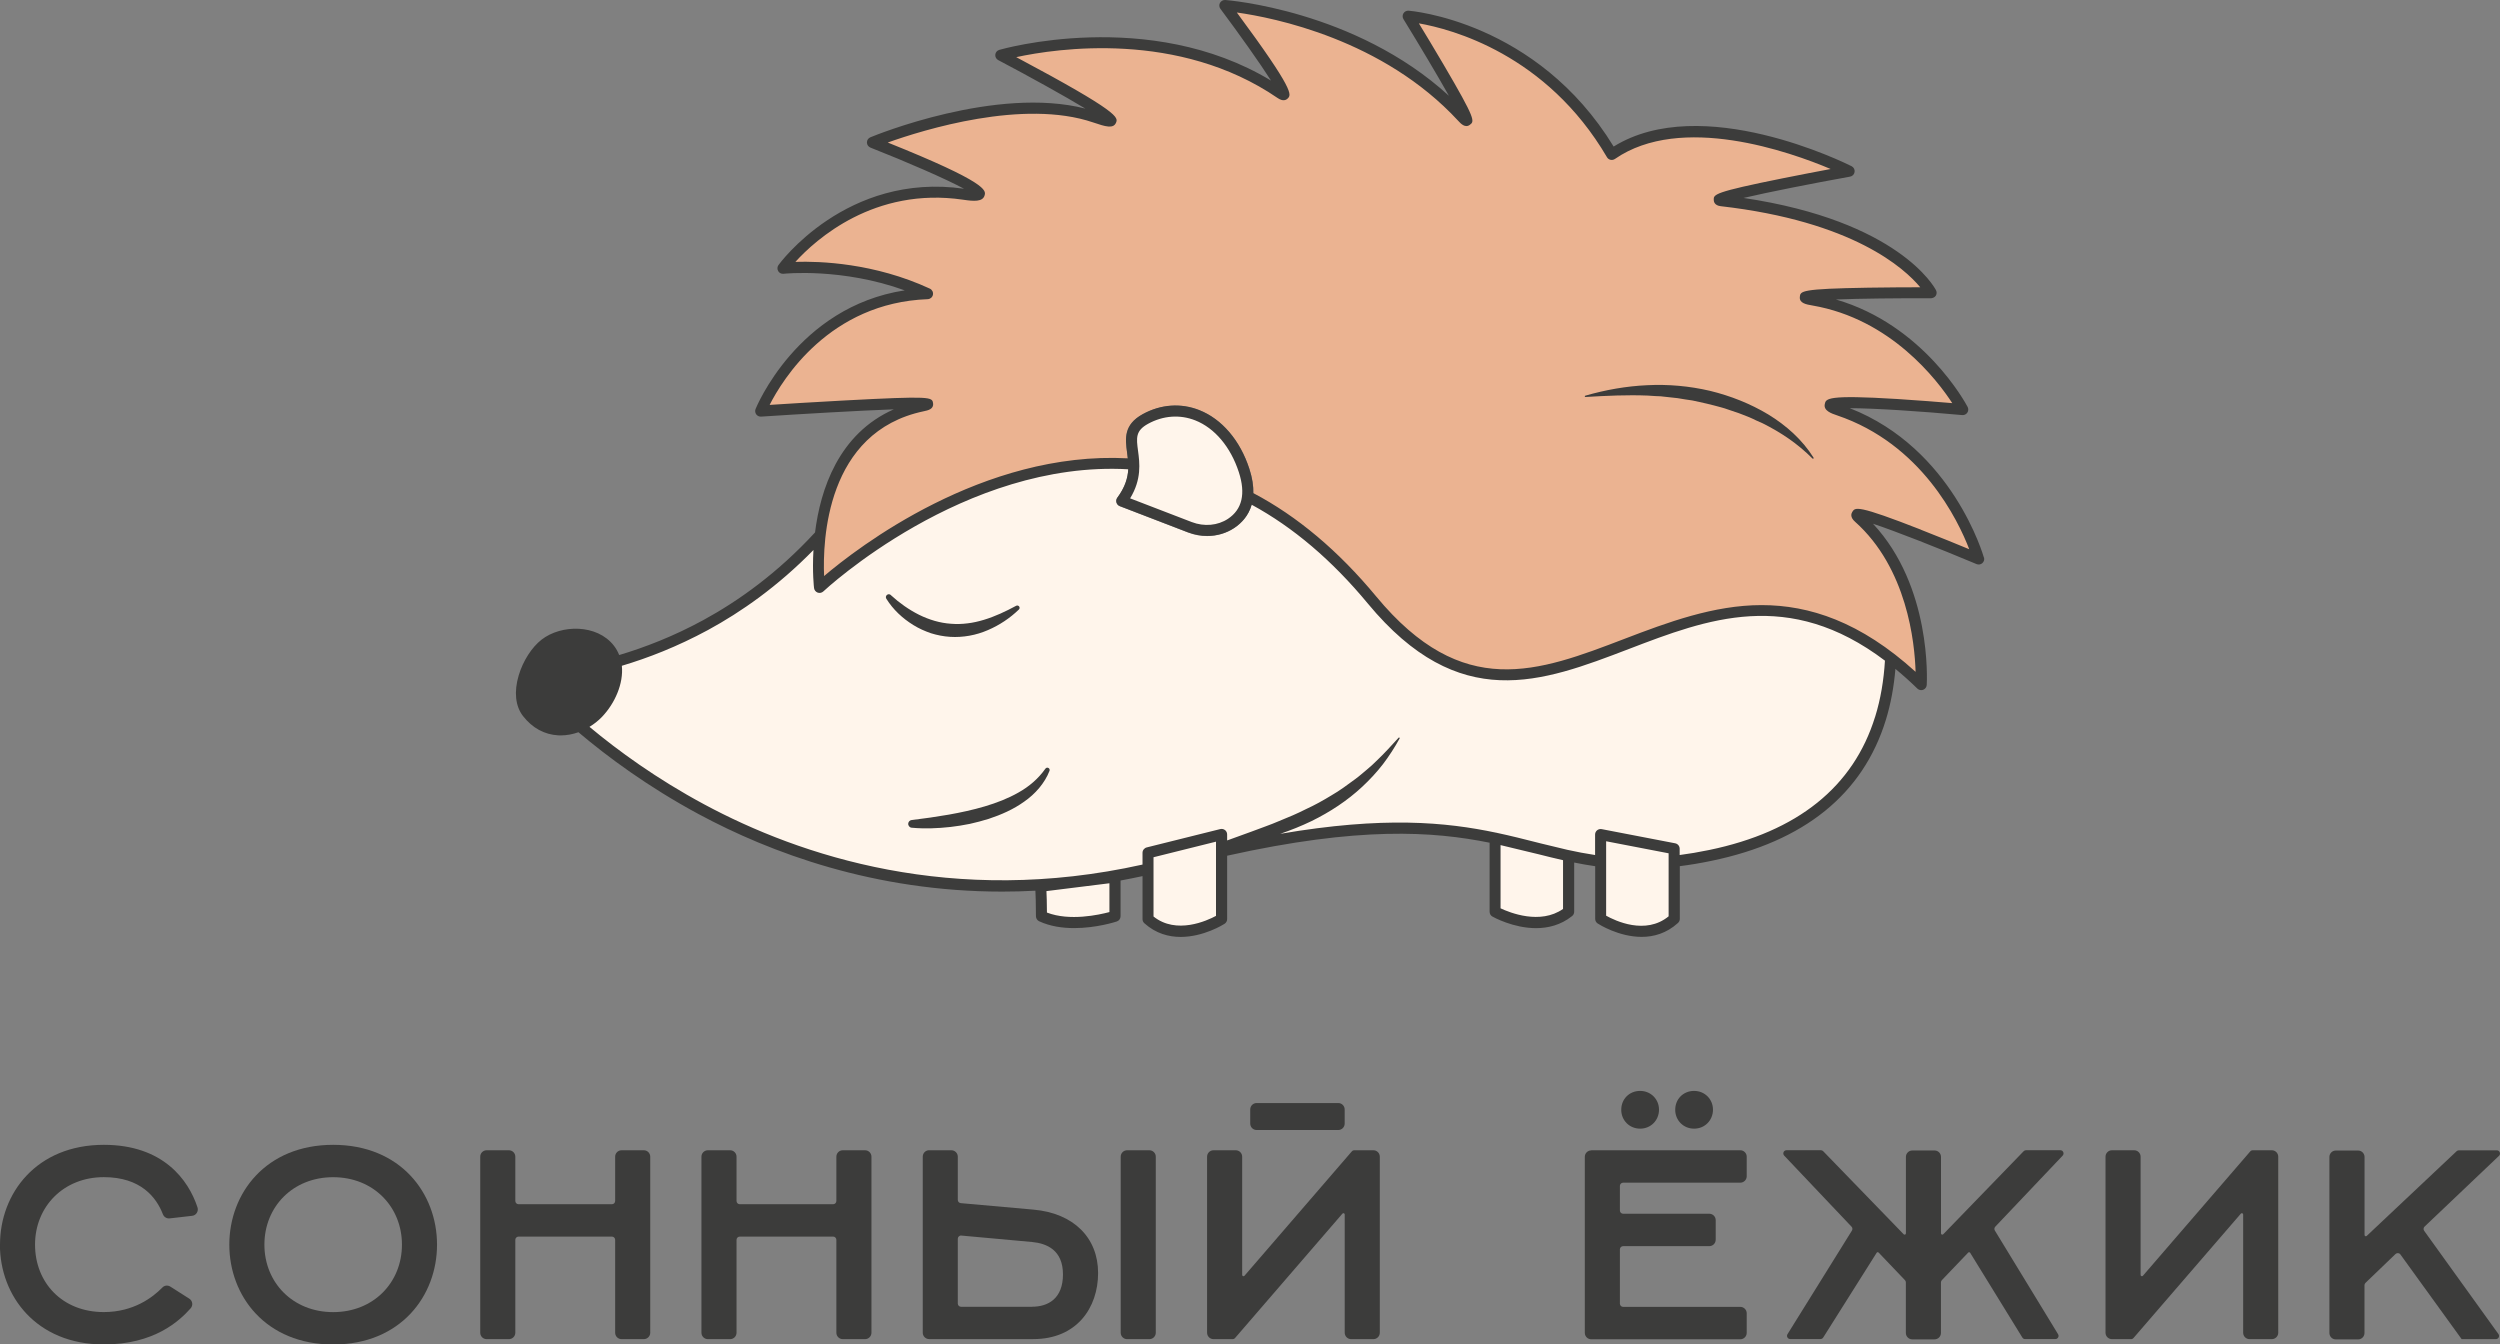<?xml version="1.0" encoding="UTF-8"?> <svg xmlns="http://www.w3.org/2000/svg" id="_Слой_2" data-name="Слой 2" viewBox="0 0 552.18 296.96"><rect x="0" y="0" width="552.18" height="296.96" fill="#808080" stroke="none"/> <defs> <style> .cls-1 { fill: #ebb391; } .cls-2 { fill: #fff5eb; } .cls-3 { fill: #3c3c3b; } </style> </defs> <g id="_Слой_1-2" data-name="Слой 1"> <g> <g> <path class="cls-2" d="M303.05,132.56c-8.58-10.36-17.46-17.55-26.33-22.31-.48,3.19-2.31,5.18-4.13,6.39-1.76,1.16-3.84,1.76-5.97,1.76-1.42,0-2.87-.26-4.25-.8l-15.05-5.79c-.36-.14-.63-.43-.73-.8-.11-.37-.04-.76,.19-1.07,2.98-4.01,2.56-7.21,2.18-10.03,.11,.81,.22,1.66,.25,2.54-37.15-2.06-68.2,27.32-68.2,27.32,0,0-.62-4.98,.1-11.45-28.61,31.08-64.41,31.12-64.41,31.12,0,0,52.59,61.94,136.87,42.54v-3.59l16.24-4.05v3.67c50.87-11.48,63.26-.31,83.74,2.25v-5.92l16.24,3.13v2.78c2.49-.29,5.13-.72,7.98-1.31,28.58-5.93,38.81-23.4,39.81-43.59-45.64-35.18-76.56,33.04-114.53-12.8Z"></path> <path class="cls-1" d="M410.52,114.33c-4.2-3.74,26.49,9.16,26.49,9.16,0,0-6.77-24.77-30.87-32.91-10.66-3.6,27.38-.11,27.38-.11,0,0-10.69-20.34-32.94-24.19-10.17-1.76,25.95-1.6,25.95-1.6,0,0-8.26-15.99-46.31-20.35-4.66-.53,28.2-6.5,28.2-6.5,0,0-33.44-16.84-52.4-3.71-16.75-28.59-44.99-30.51-44.99-30.51,0,0,17.12,27.83,11.98,22.27C302.26,3.4,270.54,1.22,270.54,1.22c0,0,16.72,22.42,12.35,19.43-27.31-18.7-61.83-8.45-61.83-8.45,0,0,35.36,18.68,20.82,13.71-19.58-6.69-49.17,5.56-49.17,5.56,0,0,34.34,13.53,20.2,11.45-25.64-3.77-39.97,16.34-39.97,16.34,0,0,15.9-1.8,31.94,5.62-27.02,.99-36.86,25.92-36.86,25.92,0,0,44.27-2.92,35.79-1.15-27.09,5.66-22.82,40.13-22.82,40.13,0,0,31.06-29.39,68.2-27.32-.03-.89-.14-1.73-.25-2.54-.4-2.99-.8-6.08,3.46-8.43,3.98-2.19,8.43-2.5,12.51-.89,4.98,1.97,9.01,6.69,11.04,12.95,.87,2.68,1.04,4.89,.77,6.71,8.87,4.76,17.75,11.95,26.33,22.31,39.81,48.06,71.86-29.27,121.27,18.66,0,0,1.35-23.38-13.8-36.9Z"></path> <path class="cls-3" d="M196.79,131.47c1.86,1.71,3.99,3.21,6.21,4.32,2.23,1.1,4.61,1.82,7.04,1.98,1.21,.1,2.44,.07,3.66-.09,1.22-.14,2.44-.42,3.65-.79,2.41-.73,4.76-1.83,7.09-3.09,.25-.14,.56-.04,.7,.21,.11,.21,.07,.46-.1,.62-1.96,1.89-4.28,3.45-6.86,4.55-2.57,1.12-5.46,1.66-8.34,1.48-1.44-.09-2.86-.37-4.23-.8-1.36-.47-2.67-1.05-3.87-1.8-2.42-1.49-4.48-3.42-5.98-5.82-.19-.3-.1-.7,.21-.89,.25-.16,.57-.12,.78,.07l.05,.04Z"></path> <path class="cls-3" d="M201.39,181.12c2.72-.33,5.48-.72,8.17-1.19,2.7-.48,5.37-1.06,7.97-1.83,2.59-.77,5.12-1.74,7.43-3.06,2.32-1.3,4.36-3.03,5.93-5.25h0c.17-.25,.49-.31,.73-.14,.2,.14,.27,.4,.18,.62-1.07,2.74-3.15,5.09-5.56,6.77-2.4,1.73-5.11,2.91-7.86,3.82-1.38,.44-2.78,.79-4.18,1.11-1.41,.28-2.83,.52-4.25,.68-2.85,.32-5.69,.43-8.58,.17-.47-.04-.81-.46-.77-.93,.04-.41,.36-.72,.75-.77h.03Z"></path> <path class="cls-2" d="M247.74,110.68l15.05,5.79c3,1.15,6.43,.94,9.11-.84s4.98-5.25,2.88-11.7c-3.69-11.34-13.44-15.96-21.8-11.37-7.08,3.89,1.28,9.33-5.25,18.12Z"></path> <path class="cls-3" d="M400.31,101.26c-3.32-3.33-7-5.76-10.94-7.74l-1.51-.67c-.5-.22-.97-.5-1.49-.69-1.03-.38-2.03-.84-3.07-1.16-1.05-.31-2.06-.75-3.12-1.02-1.06-.27-2.11-.59-3.18-.82-1.07-.23-2.14-.5-3.21-.71-1.09-.17-2.18-.3-3.26-.51l-3.29-.36c-.55-.09-1.1-.05-1.66-.1l-1.67-.11c-4.46-.18-8.97,.03-13.7,.31h-.03c-.08,0-.15-.05-.15-.13,0-.07,.04-.13,.1-.15,4.46-1.29,9.05-2.11,13.69-2.32,4.64-.23,9.32,.18,13.85,1.24,4.52,1.1,8.9,2.82,12.89,5.22,3.96,2.42,7.54,5.59,10.01,9.56,.04,.07,.02,.16-.05,.2-.06,.04-.13,.03-.18-.02l-.03-.03Z"></path> <path class="cls-2" d="M330.21,185.12v16.26s9.5,5.37,16.24,0v-12.35l-16.24-3.9Z"></path> <path class="cls-2" d="M246.26,193.71v8.66s-9.5,3.14-16.24,0c0-4.38-.18-6.62-.18-6.62l16.42-2.04Z"></path> <path class="cls-2" d="M269.8,184.34v18.67s-9.5,6.04-16.24,0c0-8.43,0-14.61,0-14.61l16.24-4.05Z"></path> <path class="cls-2" d="M353.54,184.34v18.61s9.5,6.15,16.24,0v-15.48l-16.24-3.13Z"></path> <path class="cls-3" d="M438.19,123.16c-.07-.25-6.83-24.08-29.62-33,5.32,0,15.46,.66,24.83,1.52,.44,.04,.88-.16,1.13-.54,.25-.37,.27-.85,.07-1.25-.42-.79-9.73-18.12-29.09-23.74,5.4-.21,13.52-.3,21.01-.27,.42-.04,.82-.22,1.05-.58,.22-.36,.24-.82,.04-1.2-.33-.65-8.28-15.28-42.51-20.38,5.46-1.28,14.87-3.14,23.54-4.71,.52-.09,.92-.51,.99-1.03,.08-.52-.19-1.03-.66-1.27-1.37-.69-33.1-16.41-52.56-4.34-16.96-27.77-45.01-29.99-45.3-30.01-.45-.03-.89,.19-1.13,.59-.24,.39-.23,.88,0,1.27,3.67,5.97,7.54,12.47,10.05,16.94C299.33,2.19,270.92,.02,270.62,0c-.47-.03-.93,.22-1.16,.63-.23,.42-.19,.93,.09,1.31,4.31,5.78,8.82,12.13,11.18,15.86-26.98-16.3-59.69-6.88-60.03-6.78-.48,.14-.82,.56-.87,1.05-.05,.49,.21,.97,.64,1.2,7.09,3.74,14.59,7.9,19.26,10.72-19.64-5.04-46.33,5.85-47.5,6.34-.46,.19-.76,.64-.75,1.14,0,.5,.31,.94,.77,1.13,8.02,3.16,16.63,6.9,20.68,9.09-25.99-3.74-40.85,16.65-40.99,16.86-.28,.39-.3,.91-.06,1.33s.71,.65,1.19,.59c.14-.02,12.87-1.36,26.76,3.66-23.77,3.65-32.86,25.98-32.95,26.22-.15,.39-.1,.83,.15,1.17,.25,.34,.65,.53,1.07,.5,8.82-.58,21.46-1.32,29.31-1.61-12.23,5.42-16.21,17.74-17.39,27.19,0,0,0,0,0,0-8.3,9.01-16.99,15.18-24.69,19.37-6.61,3.6-12.97,6.04-18.57,7.71-.29-.73-.66-1.42-1.17-2.07-3.74-4.82-11.65-4.68-15.96-1.34-2.18,1.69-4.11,4.71-5.06,7.89-1.08,3.63-.74,6.83,.96,9.01,2.04,2.62,4.73,4.09,7.79,4.25,.18,0,.36,.01,.54,.01,1.31,0,2.63-.25,3.9-.7,6.46,5.46,15.39,12.07,26.5,18.06,15.99,8.61,38.92,17.14,67.07,17.14,2.41,0,4.87-.06,7.36-.2,.05,1.02,.12,2.91,.12,5.64,0,.47,.28,.91,.71,1.11,2.44,1.14,5.18,1.51,7.74,1.51,4.89,0,9.13-1.37,9.4-1.46,.5-.16,.84-.63,.84-1.16v-7.89c1.61-.3,3.22-.62,4.85-.97v9.5c0,.35,.15,.68,.41,.91,2.53,2.27,5.37,3.02,8.02,3.02,5.05,0,9.42-2.72,9.69-2.9,.35-.22,.57-.61,.57-1.03v-14.01c29.18-6.49,45.41-5.4,57.97-2.87v15.25c0,.44,.24,.85,.62,1.06,.27,.15,4.62,2.56,9.63,2.56,2.64,0,5.46-.66,7.97-2.67,.29-.23,.46-.58,.46-.95v-10.87c1.52,.3,3.05,.59,4.64,.81v11.64c0,.41,.21,.8,.56,1.02,.28,.18,4.65,2.95,9.7,2.95,2.65,0,5.49-.77,8.03-3.08,.25-.23,.4-.56,.4-.9v-11.64c2.21-.28,4.53-.66,7.01-1.18,20.48-4.25,33.43-14.71,38.49-31.1,1.11-3.6,1.79-7.38,2.12-11.29,1.6,1.32,3.22,2.76,4.85,4.35,.23,.22,.54,.34,.85,.34,.15,0,.3-.03,.44-.08,.45-.17,.75-.59,.78-1.07,.05-.93,1.09-21.72-11.87-35.6,4.88,1.61,14.27,5.3,22.87,8.91,.43,.18,.93,.1,1.28-.21,.35-.31,.5-.79,.37-1.24Zm-193.15,78.29c-2.29,.61-8.78,2.05-13.8,.11-.01-2.19-.06-3.77-.11-4.74l13.91-1.73v6.36Zm23.54,.84c-1.98,1.07-8.76,4.18-13.8,.14v-13.09l13.8-3.44v16.39Zm76.65-1.53c-5.03,3.53-11.75,.83-13.8-.14v-13.96l8.43,2.03c1.79,.45,3.57,.9,5.37,1.3v10.77Zm23.32,1.63c-5.11,4.19-11.82,.97-13.8-.14v-16.44l13.8,2.66v13.92Zm45.61-44.08c-4.78,15.47-17.11,25.38-36.65,29.43-2.31,.48-4.46,.84-6.52,1.11v-1.39c0-.59-.42-1.09-.99-1.2l-16.24-3.13c-.36-.07-.73,.03-1.01,.26-.28,.23-.44,.58-.44,.94v4.52c-2.08-.31-4.09-.7-6.08-1.14l-5.78-1.39c-.34-.09-.68-.17-1.03-.26-2.82-.72-5.72-1.45-8.81-2.11l-.11-.03s-.03,0-.04,0c-11.08-2.34-24.85-3.67-47.7,.25,2.36-.81,4.68-1.73,6.93-2.82,4.05-1.99,7.88-4.49,11.19-7.58,1.65-1.54,3.2-3.2,4.58-4.99,1.37-1.8,2.59-3.7,3.68-5.68,.03-.06,.02-.13-.03-.17-.06-.05-.15-.05-.2,0l-.02,.03c-1.56,1.7-3.04,3.36-4.63,4.87l-1.18,1.13c-.4,.37-.82,.72-1.23,1.07-.84,.69-1.63,1.41-2.5,2.04-1.73,1.27-3.43,2.55-5.28,3.61-1.82,1.11-3.68,2.15-5.63,3.04-1.91,.97-3.9,1.82-5.91,2.62-2,.87-4.07,1.55-6.14,2.35l-5.35,1.94v-1.33c0-.38-.17-.73-.47-.96-.3-.23-.68-.31-1.05-.22l-16.24,4.05c-.54,.14-.93,.62-.93,1.18v2.61c-41.92,9.34-75.62-1.9-96.83-13.31-10.51-5.65-19.04-11.87-25.32-17.11,1-.61,1.95-1.35,2.78-2.22,2.82-2.96,4.77-7.32,4.37-11.27,5.71-1.7,12.23-4.21,19.05-7.91,7.27-3.95,15.39-9.61,23.27-17.66,0,0,0,0,0,0-.28,4.87,.11,8.3,.13,8.41,.06,.46,.37,.84,.8,1,.43,.16,.92,.05,1.25-.26,.31-.29,31.12-29.02,67.35-26.98-.11,1.87-.68,3.93-2.41,6.26-.23,.31-.3,.7-.19,1.07,.11,.37,.38,.66,.73,.8l15.05,5.79c1.39,.53,2.83,.8,4.25,.8,2.13,0,4.21-.59,5.97-1.76,1.57-1.04,3.15-2.66,3.86-5.13,9.15,4.97,17.73,12.25,25.66,21.83,20.19,24.38,38.38,17.41,57.63,10.04,17.38-6.66,35.3-13.51,56.58,2.57-.26,4.29-.94,8.45-2.16,12.38Zm-164.98-54.77c.02-.38,.02-.75,0-1.11,.01,.36,0,.73,0,1.11Zm2.18-3.96c-.38-2.86-.59-4.43,2.21-5.97,3.33-1.83,7.04-2.1,10.43-.76,4.3,1.7,7.81,5.87,9.62,11.43,1.55,4.76,.74,8.23-2.39,10.31-2.27,1.5-5.26,1.77-8,.72l-13.62-5.24c2.58-4.23,2.11-7.81,1.75-10.49Zm172.95,17.42c-14.18-5.55-14.54-4.97-15.2-3.93-.24,.39-.49,1.18,.6,2.15,11.52,10.27,13.2,26.69,13.39,33.17-12.2-11.09-23.49-14.74-34.03-14.74s-20.81,3.83-30.21,7.43c-19.21,7.36-35.8,13.71-54.88-9.32-8.36-10.1-17.44-17.73-27.16-22.85,.04-1.54-.2-3.32-.88-5.38-2.03-6.26-6.06-10.98-11.04-12.95-4.08-1.62-8.52-1.3-12.51,.89-4.26,2.34-3.85,5.44-3.46,8.43,.06,.43,.11,.87,.16,1.33-31.99-1.7-59.75,19.78-67.07,26-.33-7.75,.41-31.88,22.03-36.4,.88-.18,2.21-.46,2.04-1.73-.19-1.42-.23-1.68-19.76-.64-6.53,.35-13.11,.76-16.34,.97,2.86-5.63,13.26-22.55,34.92-23.35,.56-.02,1.04-.43,1.15-.98s-.17-1.11-.68-1.35c-12.28-5.68-24.32-6.08-29.7-5.91,4.49-4.93,17.43-16.61,37.03-13.73,2.37,.35,4.37,.52,4.77-.99,.28-1.04,.74-2.76-21.4-11.64,7.88-2.81,30.01-9.69,45.39-4.43,2.73,.93,4.43,1.43,5.02,.07,.5-1.16,.97-2.25-22.03-14.5,8.96-1.93,35.87-5.95,57.73,9.03,1.16,.79,1.87,.48,2.25,.08,.77-.8,1.57-1.63-11.26-18.97,8.08,1.13,32.26,5.9,48.91,23.94,.53,.58,1.52,1.65,2.56,.87,1.04-.79,1.39-1.05-5.82-13.33-2.03-3.46-4.12-6.92-5.44-9.08,7.15,1.25,28.19,6.77,41.55,29.57,.17,.29,.46,.5,.79,.57,.33,.07,.68,0,.96-.19,14.62-10.12,38.69-1.57,47.65,2.22-2.76,.52-6.66,1.26-10.53,2.04-15.35,3.09-15.34,3.56-15.29,4.82,.01,.35,.18,1.19,1.53,1.35,29.23,3.35,40.6,13.72,44.08,17.91-2.63,0-7.07,.02-11.49,.09-14.95,.25-14.99,.74-15.11,2.06-.12,1.38,1.44,1.65,2.81,1.88,17.29,2.99,27.52,16.43,30.86,21.56-2.74-.23-7.44-.62-12.13-.91-15.59-.97-15.78-.09-16.03,1.13-.31,1.46,1.49,2.07,2.68,2.47,18.72,6.32,26.78,23.2,29.23,29.58-2.51-1.04-6.59-2.71-10.66-4.3Z"></path> </g> <g> <path class="cls-3" d="M0,274.91c0-11.32,8.04-22.05,22.94-22.05,13.06,0,18.67,7.71,20.68,13.81,.28,.86-.28,1.77-1.18,1.87l-4.97,.57c-.65,.07-1.25-.3-1.49-.91-1.44-3.73-4.88-8.2-13.05-8.2-8.94,0-15.19,6.55-15.19,14.9s5.96,14.9,15.19,14.9c6.55,0,10.8-3.23,12.94-5.43,.46-.48,1.2-.55,1.76-.19,1.12,.71,2.93,1.86,4.18,2.66,.74,.47,.88,1.48,.3,2.13-2.52,2.83-8.06,7.98-19.19,7.98-14.9,0-22.94-10.72-22.94-22.05Z"></path> <path class="cls-3" d="M50.65,274.91c0-11.32,8.04-22.05,22.94-22.05s22.94,10.73,22.94,22.05-8.04,22.05-22.94,22.05-22.94-10.72-22.94-22.05Zm38.13,0c0-8.34-6.26-14.9-15.19-14.9s-15.19,6.55-15.19,14.9,6.26,14.9,15.19,14.9,15.19-6.55,15.19-14.9Z"></path> <path class="cls-3" d="M107.49,254.06h4.91c.78,0,1.42,.63,1.42,1.42v9.79c0,.39,.32,.71,.71,.71h20.63c.39,0,.71-.32,.71-.71v-9.79c0-.78,.63-1.42,1.42-1.42h4.91c.78,0,1.42,.63,1.42,1.42v38.88c0,.78-.63,1.42-1.42,1.42h-4.91c-.78,0-1.42-.63-1.42-1.42v-20.52c0-.39-.32-.71-.71-.71h-20.63c-.39,0-.71,.32-.71,.71v20.52c0,.78-.63,1.42-1.42,1.42h-4.91c-.78,0-1.42-.63-1.42-1.42v-38.88c0-.78,.63-1.42,1.42-1.42Z"></path> <path class="cls-3" d="M156.35,254.06h4.91c.78,0,1.42,.63,1.42,1.42v9.79c0,.39,.32,.71,.71,.71h20.63c.39,0,.71-.32,.71-.71v-9.79c0-.78,.63-1.42,1.42-1.42h4.91c.78,0,1.42,.63,1.42,1.42v38.88c0,.78-.63,1.42-1.42,1.42h-4.91c-.78,0-1.42-.63-1.42-1.42v-20.52c0-.39-.32-.71-.71-.71h-20.63c-.39,0-.71,.32-.71,.71v20.52c0,.78-.63,1.42-1.42,1.42h-4.91c-.78,0-1.42-.63-1.42-1.42v-38.88c0-.78,.63-1.42,1.42-1.42Z"></path> <path class="cls-3" d="M205.22,254.06h4.91c.78,0,1.42,.63,1.42,1.42v9.55c0,.37,.28,.67,.65,.71l16.04,1.43c8.94,.78,14.3,6.26,14.3,14s-4.77,14.6-14.3,14.6h-23.01c-.78,0-1.42-.63-1.42-1.42v-38.88c0-.78,.63-1.42,1.42-1.42Zm22.71,34.56c3.58,0,6.85-1.79,6.85-7.15s-3.58-6.85-6.85-7.15l-15.61-1.42c-.41-.04-.77,.29-.77,.71v14.31c0,.39,.32,.71,.71,.71h15.68Zm21.02-34.56h4.91c.78,0,1.42,.63,1.42,1.42v38.88c0,.78-.63,1.42-1.42,1.42h-4.91c-.78,0-1.42-.63-1.42-1.42v-38.88c0-.78,.63-1.42,1.42-1.42Z"></path> <path class="cls-3" d="M268.03,254.06h4.91c.78,0,1.42,.63,1.42,1.42v26.12c0,.26,.33,.38,.5,.19l23.72-27.48c.13-.16,.33-.25,.54-.25h4.22c.78,0,1.42,.63,1.42,1.42v38.88c0,.78-.63,1.42-1.42,1.42h-4.91c-.78,0-1.42-.63-1.42-1.42v-26.12c0-.26-.33-.38-.5-.19l-23.72,27.48c-.13,.16-.33,.25-.54,.25h-4.22c-.78,0-1.42-.63-1.42-1.42v-38.88c0-.78,.63-1.42,1.42-1.42Zm9.53-10.43h18.02c.78,0,1.42,.63,1.42,1.42v3.12c0,.78-.63,1.42-1.42,1.42h-18.02c-.78,0-1.42-.63-1.42-1.42v-3.12c0-.78,.63-1.42,1.42-1.42Z"></path> <path class="cls-3" d="M351.46,254.06h32.92c.78,0,1.42,.63,1.42,1.42v4.32c0,.78-.63,1.42-1.42,1.42h-25.88c-.39,0-.71,.32-.71,.71v5.44c0,.39,.32,.71,.71,.71h19.03c.78,0,1.42,.63,1.42,1.42v4.32c0,.78-.63,1.42-1.42,1.42h-19.03c-.39,0-.71,.32-.71,.71v11.99c0,.39,.32,.71,.71,.71h25.88c.78,0,1.42,.63,1.42,1.42v4.32c0,.78-.63,1.42-1.42,1.42h-32.92c-.78,0-1.42-.63-1.42-1.42v-38.88c0-.78,.63-1.42,1.42-1.42Zm6.63-8.94c0-2.38,1.79-4.17,4.17-4.17s4.18,1.86,4.17,4.17-1.79,4.17-4.17,4.17-4.18-1.86-4.17-4.17Zm11.92,0c0-2.38,1.79-4.17,4.17-4.17s4.18,1.86,4.17,4.17-1.79,4.17-4.17,4.17-4.18-1.86-4.17-4.17Z"></path> <path class="cls-3" d="M420.75,282.75l-5.81-6.09c-.13-.13-.35-.11-.44,.04l-11.81,18.73c-.13,.21-.36,.33-.6,.33h-6.68c-.56,0-.9-.61-.6-1.08l14.23-22.88c.17-.27,.13-.63-.09-.86l-14.87-15.69c-.43-.45-.11-1.2,.51-1.2h7.59c.19,0,.38,.08,.51,.22l17.78,18.35c.18,.18,.49,.06,.49-.2v-16.89c0-.78,.63-1.42,1.42-1.42h4.91c.78,0,1.42,.63,1.42,1.42v16.89c0,.25,.31,.38,.49,.2l17.77-18.35c.13-.14,.32-.22,.51-.22h7.59c.62,0,.94,.74,.51,1.2l-14.88,15.69c-.22,.23-.26,.58-.09,.86l13.96,22.89c.29,.47-.05,1.08-.61,1.08h-6.68c-.25,0-.47-.13-.6-.34l-11.52-18.71c-.1-.16-.32-.18-.45-.05l-5.81,6.08c-.13,.13-.2,.31-.2,.49v11.17c0,.78-.63,1.42-1.42,1.42h-4.91c-.78,0-1.42-.63-1.42-1.42v-11.17c0-.18-.07-.36-.2-.49Z"></path> <path class="cls-3" d="M466.47,254.06h4.91c.78,0,1.42,.63,1.42,1.42v26.12c0,.26,.33,.38,.5,.19l23.72-27.48c.13-.16,.33-.25,.54-.25h4.22c.78,0,1.42,.63,1.42,1.42v38.88c0,.78-.63,1.42-1.42,1.42h-4.91c-.78,0-1.42-.63-1.42-1.42v-26.12c0-.26-.33-.38-.5-.19l-23.72,27.48c-.13,.16-.33,.25-.54,.25h-4.22c-.78,0-1.42-.63-1.42-1.42v-38.88c0-.78,.63-1.42,1.42-1.42Z"></path> <path class="cls-3" d="M515.93,254.12h4.91c.78,0,1.42,.63,1.42,1.42v17.23c0,.25,.3,.38,.48,.21l19.87-18.72c.13-.12,.31-.19,.49-.19h8.37c.64,0,.95,.78,.49,1.22l-16.44,15.63c-.26,.24-.29,.64-.09,.93l16.41,22.81c.34,.47,0,1.12-.58,1.12h-7.55l-13.53-18.71c-.25-.35-.75-.39-1.07-.1l-6.64,6.38c-.14,.13-.22,.32-.22,.51v10.56c0,.78-.63,1.42-1.42,1.42h-4.91c-.78,0-1.42-.63-1.42-1.42v-38.88c0-.78,.63-1.42,1.42-1.42Z"></path> </g> </g> </g> </svg> 